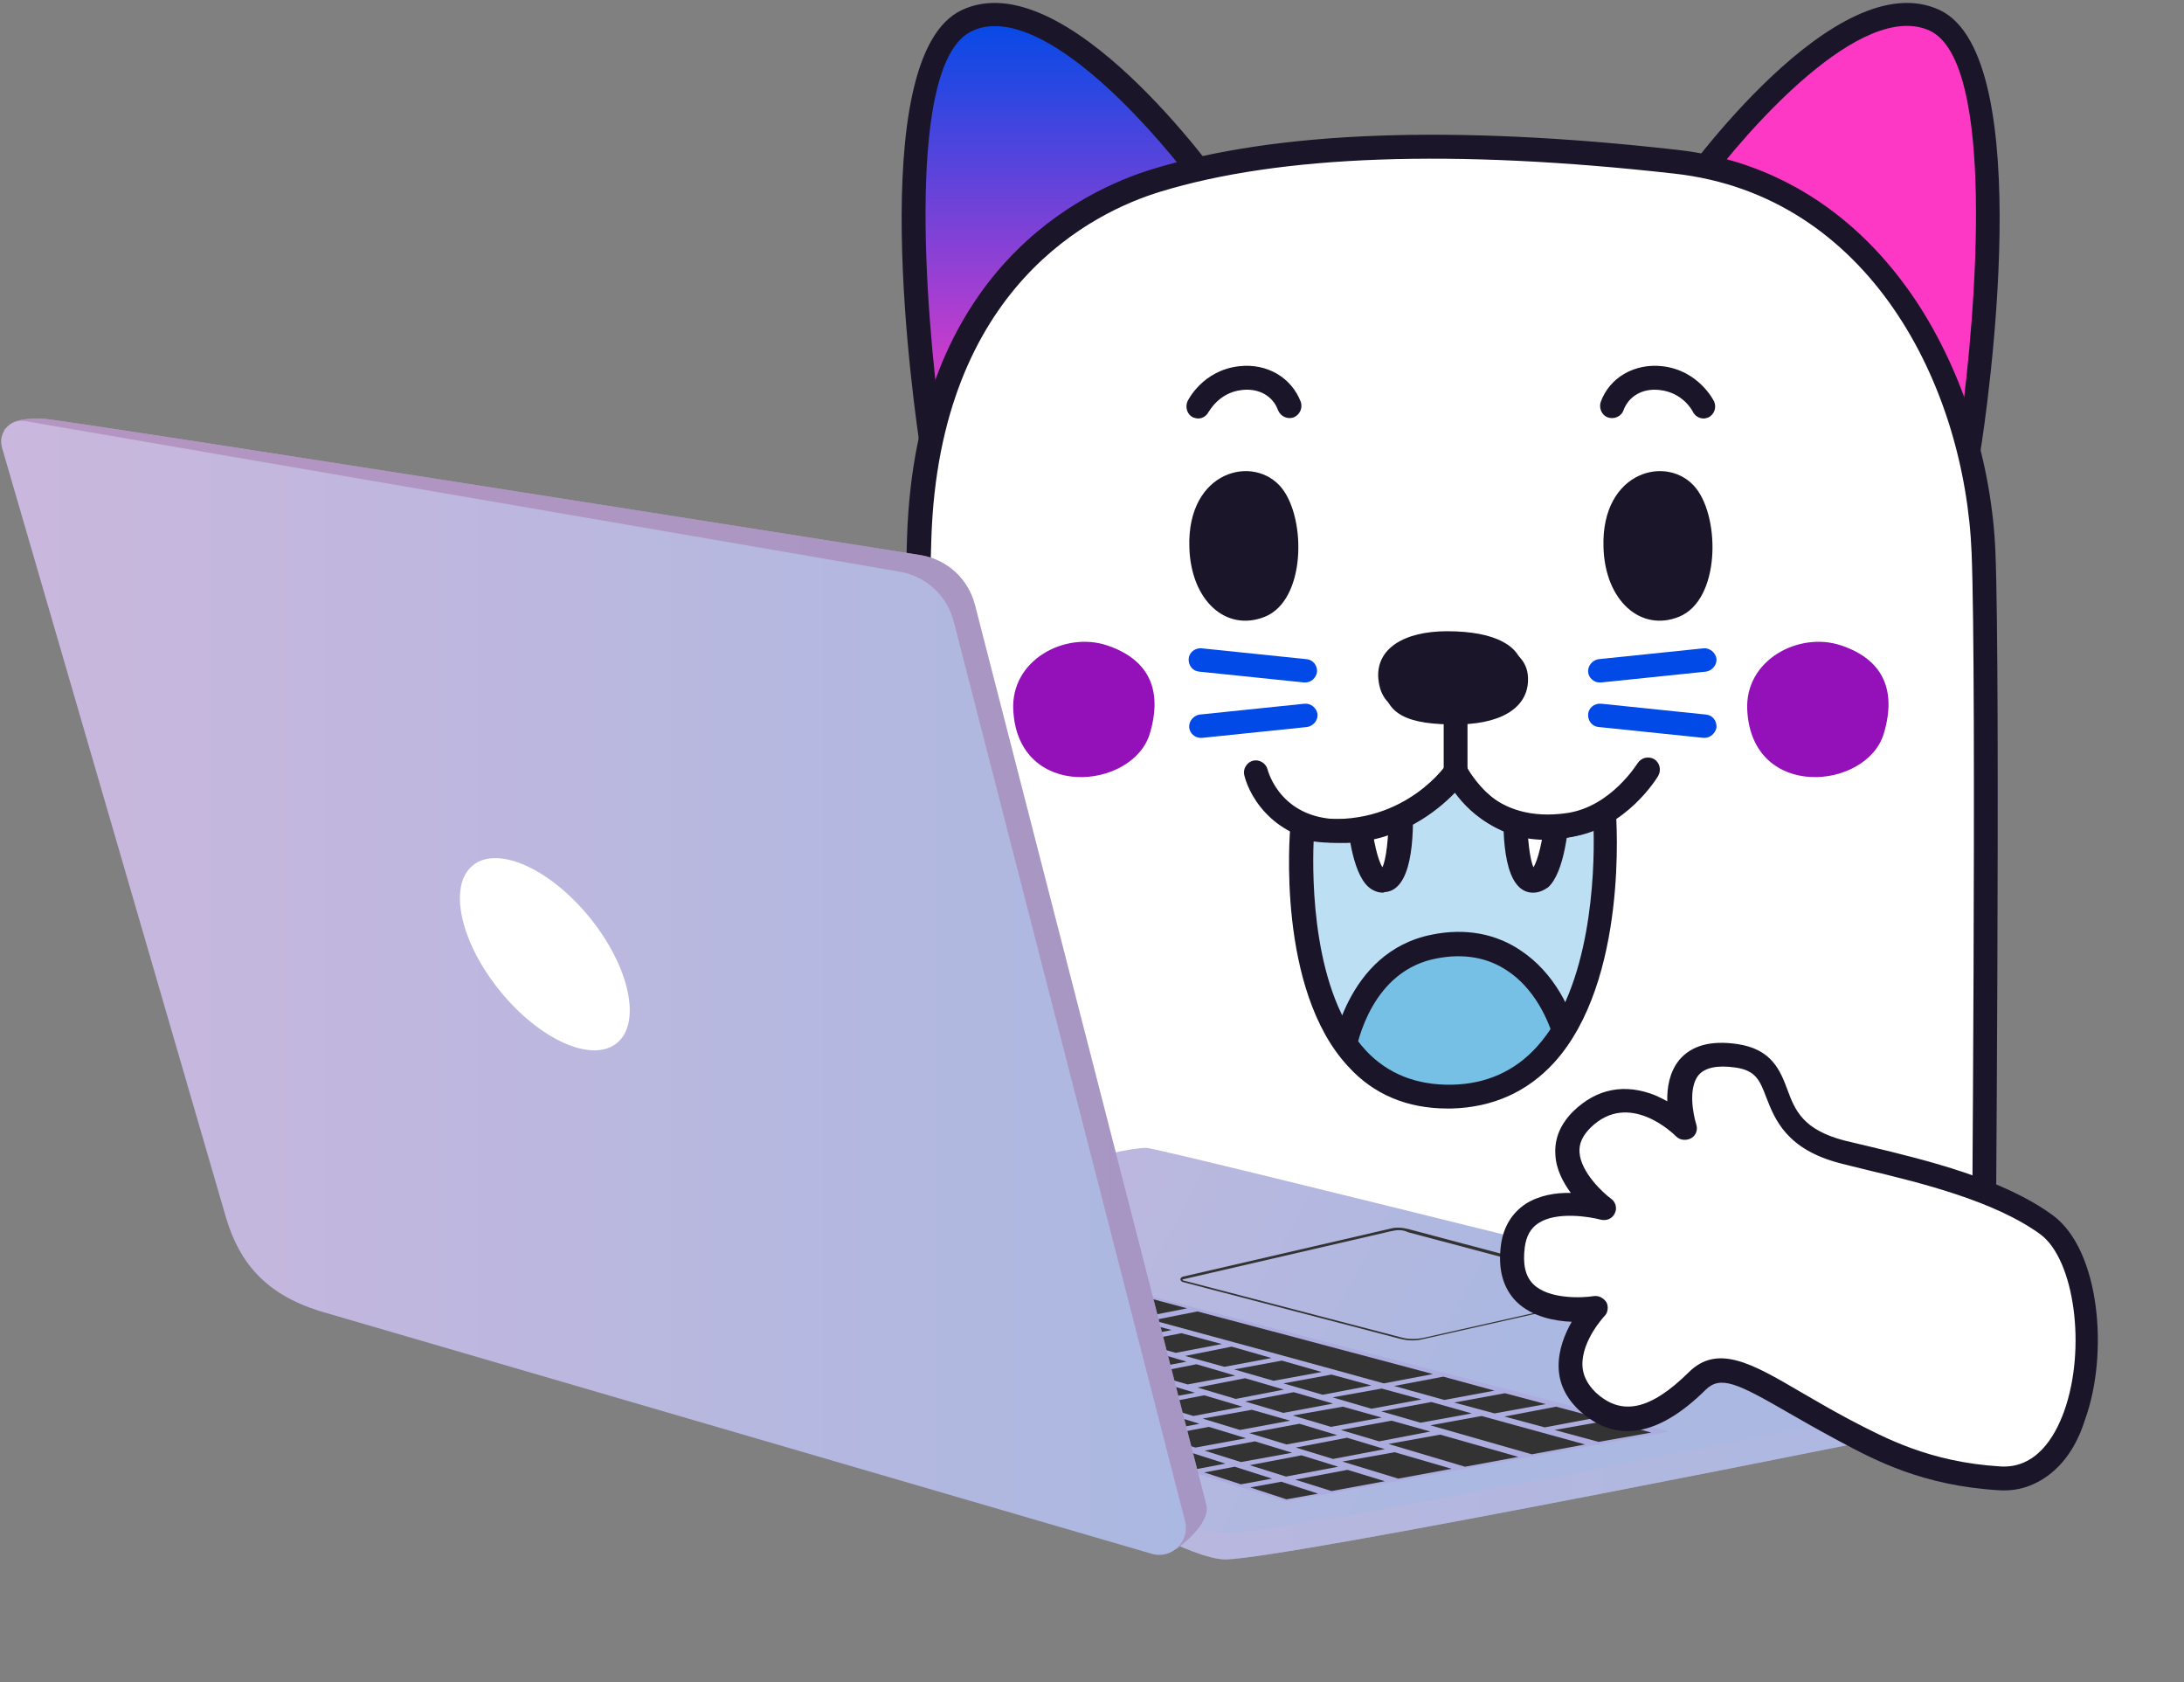 <?xml version="1.0" encoding="UTF-8"?> <svg xmlns="http://www.w3.org/2000/svg" width="422" height="325" viewBox="0 0 422 325" fill="none"><rect x="0" y="0" width="422" height="325" fill="#808080" stroke="none"/> <path fill-rule="evenodd" clip-rule="evenodd" d="M180.24 87.146C180.24 87.146 168.64 12.446 186.84 3.946C205.34 -4.754 234.94 37.146 234.94 37.146L180.24 87.146Z" fill="url(#paint0_linear_207_195)"></path> <path d="M180.24 89.446C179.94 89.446 179.74 89.446 179.44 89.346C178.64 89.046 178.04 88.346 177.94 87.546C176.74 79.746 166.64 10.946 185.84 1.946C205.84 -7.454 235.54 34.146 236.74 35.946C237.44 36.846 237.24 38.146 236.44 38.946L181.84 88.846C181.34 89.246 180.84 89.446 180.24 89.446ZM192.24 5.046C190.64 5.046 189.14 5.346 187.74 6.046C175.04 12.046 178.74 59.746 181.84 82.546L231.74 36.946C223.84 26.146 205.44 5.046 192.24 5.046Z" fill="#1B1529"></path> <path fill-rule="evenodd" clip-rule="evenodd" d="M380.406 87.146C380.406 87.146 392.006 12.446 373.806 3.946C355.306 -4.754 325.706 37.146 325.706 37.146L380.406 87.146Z" fill="#FD38C5"></path> <path d="M380.406 89.446C379.806 89.446 379.306 89.246 378.806 88.846L324.206 38.946C323.306 38.146 323.206 36.846 323.906 35.946C325.206 34.146 354.806 -7.454 374.806 1.946C393.906 10.946 383.906 79.746 382.606 87.546C382.506 88.346 381.906 89.046 381.106 89.346C380.906 89.346 380.706 89.446 380.406 89.446ZM328.906 36.846L378.806 82.446C381.906 59.746 385.606 11.946 372.906 5.946C359.806 -0.154 337.706 24.846 328.906 36.846Z" fill="#1B1529"></path> <path fill-rule="evenodd" clip-rule="evenodd" d="M178.863 250.746H383.163C383.163 250.746 384.163 131.746 383.163 106.746C381.963 76.346 364.263 35.746 323.763 31.246C270.963 25.346 241.163 29.446 223.363 34.846C205.563 40.246 179.063 57.446 177.563 103.846C175.863 156.346 178.863 250.746 178.863 250.746Z" fill="white"></path> <path d="M178.863 253.046C177.663 253.046 176.563 252.046 176.563 250.846C176.563 249.946 173.563 155.846 175.263 103.746C176.963 52.146 208.963 36.846 222.763 32.646C246.663 25.346 280.663 24.046 324.063 28.946C342.963 31.046 358.863 41.146 370.163 58.046C379.263 71.746 384.863 89.446 385.563 106.646C386.563 131.446 385.563 249.546 385.563 250.746C385.563 252.046 384.563 253.046 383.263 253.046C381.963 253.046 380.963 251.946 380.963 250.746C380.963 249.546 381.963 131.546 380.963 106.846C379.663 74.446 361.163 37.746 323.563 33.546C280.863 28.746 247.363 29.946 224.163 37.046C211.363 40.946 181.563 55.346 179.963 103.946C178.263 155.846 181.263 249.746 181.263 250.746C181.263 251.946 180.263 252.946 178.863 253.046C178.963 253.046 178.963 253.046 178.863 253.046Z" fill="#1B1529"></path> <path fill-rule="evenodd" clip-rule="evenodd" d="M229.811 105.746C229.311 90.846 242.411 87.646 247.711 94.346C252.411 100.346 252.311 115.946 244.411 119.146C236.911 122.146 230.111 116.046 229.811 105.746Z" fill="#1B1529"></path> <path fill-rule="evenodd" clip-rule="evenodd" d="M309.832 105.746C309.332 90.846 322.432 87.646 327.732 94.346C332.432 100.346 332.332 115.946 324.432 119.146C317.032 122.146 310.132 116.046 309.832 105.746Z" fill="#1B1529"></path> <path d="M231.545 80.846C231.245 80.846 230.845 80.746 230.545 80.646C229.445 80.146 228.945 78.746 229.445 77.546C229.545 77.346 232.345 71.546 239.445 70.746C244.845 70.146 249.545 72.946 251.345 77.646C251.745 78.846 251.145 80.146 249.945 80.646C248.745 81.046 247.445 80.446 246.945 79.246C245.945 76.446 243.145 74.946 239.945 75.346C235.445 75.846 233.645 79.546 233.545 79.546C233.145 80.346 232.345 80.846 231.545 80.846Z" fill="#1B1529"></path> <path d="M329.201 80.846C328.301 80.846 327.501 80.346 327.101 79.546C327.001 79.346 325.201 75.846 320.701 75.346C317.401 74.946 314.701 76.546 313.701 79.246C313.301 80.446 311.901 81.046 310.701 80.646C309.501 80.246 308.901 78.846 309.301 77.646C311.001 72.946 315.801 70.146 321.201 70.746C328.201 71.546 331.101 77.346 331.201 77.546C331.701 78.646 331.301 80.046 330.101 80.646C329.801 80.746 329.501 80.846 329.201 80.846Z" fill="#1B1529"></path> <path fill-rule="evenodd" clip-rule="evenodd" d="M195.786 137.172C195.286 127.472 205.786 121.972 213.886 124.672C221.986 127.372 224.686 133.272 222.186 141.672C218.986 152.572 196.686 154.772 195.786 137.172Z" fill="#9410B9"></path> <path fill-rule="evenodd" clip-rule="evenodd" d="M337.607 137.172C337.107 127.472 347.607 121.972 355.707 124.672C363.807 127.372 366.507 133.272 364.007 141.672C360.807 152.572 338.507 154.772 337.607 137.172Z" fill="#9410B9"></path> <path fill-rule="evenodd" clip-rule="evenodd" d="M266.329 131.146C265.829 125.346 271.229 121.946 279.629 121.946C289.029 121.946 293.929 124.846 294.229 129.346C294.629 134.846 289.929 138.446 281.129 138.646C270.629 138.846 266.829 136.446 266.329 131.146Z" fill="#1B1529"></path> <path d="M252.18 131.846C252.08 131.846 251.98 131.846 251.98 131.846L231.68 129.746C230.48 129.646 229.58 128.546 229.68 127.246C229.78 126.046 230.88 125.146 232.18 125.246L252.48 127.346C253.68 127.446 254.58 128.546 254.48 129.846C254.28 130.946 253.38 131.846 252.18 131.846Z" fill="#014AE7"></path> <path d="M231.98 142.546C230.88 142.546 229.88 141.646 229.78 140.546C229.68 139.346 230.58 138.246 231.78 138.046L252.08 135.946C253.28 135.846 254.38 136.746 254.58 137.946C254.68 139.146 253.78 140.246 252.58 140.446L232.28 142.546C232.08 142.546 232.08 142.546 231.98 142.546Z" fill="#014AE7"></path> <path d="M309.065 131.846C307.965 131.846 306.965 130.946 306.865 129.846C306.765 128.646 307.665 127.546 308.865 127.346L329.165 125.246C330.365 125.146 331.465 126.046 331.665 127.246C331.765 128.446 330.865 129.546 329.665 129.746L309.365 131.846C309.265 131.846 309.165 131.846 309.065 131.846Z" fill="#014AE7"></path> <path d="M329.365 142.546C329.265 142.546 329.165 142.546 329.165 142.546L308.865 140.446C307.665 140.346 306.765 139.246 306.865 137.946C306.965 136.746 308.065 135.846 309.365 135.946L329.665 138.046C330.865 138.146 331.765 139.246 331.665 140.546C331.465 141.646 330.465 142.546 329.365 142.546Z" fill="#014AE7"></path> <path d="M251.623 159.951C251.623 159.951 246.823 212.651 280.423 211.951C314.223 211.251 310.023 157.151 310.023 157.151C310.023 157.151 292.323 167.651 281.223 149.251C281.323 149.151 271.123 163.651 251.623 159.951Z" fill="#BDDFF4"></path> <mask id="mask0_207_195" style="mask-type:luminance" maskUnits="userSpaceOnUse" x="251" y="149" width="60" height="63"> <path d="M251.623 159.951C251.623 159.951 246.823 212.651 280.423 211.951C314.223 211.251 310.023 157.151 310.023 157.151C310.023 157.151 292.323 167.651 281.223 149.251C281.323 149.151 271.123 163.651 251.623 159.951Z" fill="white"></path> </mask> <g mask="url(#mask0_207_195)"> <path fill-rule="evenodd" clip-rule="evenodd" d="M259.323 204.551C259.323 204.551 261.623 185.851 277.023 182.851C291.523 180.051 300.823 190.551 303.223 203.551C303.223 203.551 294.523 219.651 280.323 220.651C266.223 221.651 259.323 204.551 259.323 204.551Z" fill="#77C0E5"></path> <path d="M279.223 222.951C264.423 222.951 257.523 206.051 257.223 205.351C257.123 204.951 257.023 204.551 257.123 204.251C257.223 203.451 259.823 183.851 276.723 180.551C283.123 179.251 289.123 180.351 294.023 183.751C299.923 187.751 304.023 194.651 305.623 203.151C305.723 203.651 305.623 204.251 305.423 204.651C305.023 205.351 296.023 221.851 280.723 222.951C280.123 222.951 279.623 222.951 279.223 222.951ZM261.723 204.251C263.023 206.951 269.223 219.151 280.323 218.451C291.523 217.651 299.123 206.151 300.923 203.251C299.423 196.451 296.023 190.751 291.423 187.651C287.523 184.951 282.823 184.151 277.623 185.151C265.223 187.451 262.223 201.151 261.723 204.251Z" fill="#1B1529"></path> <path fill-rule="evenodd" clip-rule="evenodd" d="M262.523 156.451C262.523 156.451 263.323 170.451 267.323 170.151C271.323 169.851 270.623 154.551 270.623 154.551L262.523 156.451Z" fill="white"></path> <path d="M267.223 172.451C266.223 172.451 265.223 172.051 264.423 171.351C261.123 168.451 260.323 159.251 260.223 156.551C260.123 155.451 260.923 154.451 262.023 154.151L270.123 152.251C270.823 152.051 271.523 152.251 272.023 152.651C272.523 153.051 272.923 153.651 272.923 154.351C273.323 162.351 272.723 172.051 267.523 172.351C267.323 172.451 267.223 172.451 267.223 172.451ZM264.923 158.251C265.323 162.351 266.223 166.151 267.123 167.551C267.823 166.051 268.323 161.951 268.323 157.451L264.923 158.251Z" fill="#1B1529"></path> <path fill-rule="evenodd" clip-rule="evenodd" d="M300.892 156.451C300.892 156.451 300.092 170.451 296.092 170.151C292.092 169.851 292.792 154.551 292.792 154.551L300.892 156.451Z" fill="white"></path> <path d="M296.292 172.451C296.192 172.451 296.092 172.451 295.992 172.451C290.792 172.151 290.192 162.451 290.592 154.451C290.592 153.751 290.992 153.151 291.492 152.751C291.992 152.351 292.692 152.151 293.392 152.351L301.492 154.251C302.592 154.551 303.292 155.551 303.292 156.651C303.092 159.351 302.392 168.551 299.092 171.451C298.192 172.051 297.292 172.451 296.292 172.451ZM295.092 157.451C295.092 161.851 295.592 165.951 296.292 167.551C297.192 166.151 298.092 162.351 298.492 158.251L295.092 157.451Z" fill="#1B1529"></path> </g> <path d="M279.723 214.151C271.923 214.151 265.423 211.451 260.523 206.051C246.623 191.151 249.223 160.851 249.323 159.651C249.423 159.051 249.723 158.451 250.223 158.051C250.723 157.651 251.423 157.551 252.023 157.651C269.823 161.051 279.023 148.351 279.323 147.851C279.723 147.251 280.523 146.851 281.323 146.851C282.123 146.851 282.823 147.251 283.223 147.951C293.023 164.251 308.223 155.451 308.823 155.051C309.523 154.651 310.323 154.651 311.023 154.951C311.723 155.351 312.223 156.051 312.223 156.851C312.323 158.151 314.623 189.451 300.323 205.251C295.123 210.951 288.423 213.951 280.423 214.151C280.223 214.151 280.023 214.151 279.723 214.151ZM253.823 162.551C253.523 169.851 253.623 191.851 263.923 202.951C268.123 207.451 273.723 209.651 280.423 209.551C287.123 209.451 292.723 206.951 297.023 202.151C307.423 190.651 308.123 168.751 307.923 160.451C302.123 162.651 290.123 165.051 281.123 152.851C277.623 156.451 269.923 162.651 258.123 162.751C256.623 162.851 255.223 162.751 253.823 162.551Z" fill="#1B1529"></path> <path d="M258.923 162.851C246.823 162.851 241.523 154.351 240.423 149.751C240.123 148.551 240.923 147.251 242.123 146.951C243.323 146.651 244.623 147.451 244.923 148.651C245.023 149.051 247.623 158.751 259.923 158.251C272.423 157.751 279.423 147.951 279.523 147.951C280.023 147.251 280.823 146.951 281.623 146.951C282.423 147.051 283.223 147.551 283.523 148.351C283.723 148.751 288.323 159.251 302.923 157.051C311.323 155.751 316.323 147.551 316.423 147.451C317.123 146.351 318.523 146.051 319.623 146.651C320.723 147.351 321.023 148.751 320.423 149.851C320.223 150.251 314.223 160.051 303.723 161.651C290.823 163.651 284.123 157.251 281.123 153.151C277.723 156.651 270.623 162.451 260.123 162.851C259.623 162.851 259.223 162.851 258.923 162.851Z" fill="#1B1529"></path> <path fill-rule="evenodd" clip-rule="evenodd" d="M267.329 132.438C266.829 126.638 272.229 123.238 280.629 123.238C290.029 123.238 294.929 126.138 295.229 130.638C295.629 136.138 290.929 139.738 282.129 139.938C271.529 140.138 267.829 137.738 267.329 132.438Z" fill="#1B1529"></path> <path d="M281.256 151.438C279.956 151.438 278.956 150.438 278.956 149.138V135.038C278.956 133.738 279.956 132.738 281.256 132.738C282.556 132.738 283.556 133.738 283.556 135.038V149.138C283.556 150.438 282.556 151.438 281.256 151.438Z" fill="#1B1529"></path> <path d="M210.978 228.551C210.978 228.551 218.478 226.651 221.478 226.651C224.078 226.651 396.478 265.551 396.478 265.551C396.478 265.551 397.578 270.951 395.278 271.451C364.478 277.751 248.778 301.051 236.878 301.251C230.378 301.351 213.678 291.251 213.678 291.251L210.978 228.551Z" fill="url(#paint1_linear_207_195)"></path> <path opacity="0.5" d="M210.978 228.551C210.978 228.551 218.478 226.651 221.478 226.651C224.078 226.651 396.478 265.551 396.478 265.551C396.478 265.551 397.578 270.951 395.278 271.451C364.478 277.751 248.778 301.051 236.878 301.251C230.378 301.351 213.678 291.251 213.678 291.251L210.978 228.551Z" fill="#ABB8E1"></path> <path d="M210.978 223.651C210.978 223.651 218.478 221.751 221.478 221.751C224.078 221.751 361.178 256.151 394.878 264.351C396.678 264.751 397.078 266.151 395.278 266.451C364.478 272.751 248.778 296.051 236.878 296.251C230.378 296.351 213.678 286.251 213.678 286.251L210.978 223.651Z" fill="url(#paint2_linear_207_195)"></path> <path d="M218.278 249.351L322.478 276.551L248.478 290.051L221.978 281.751L218.278 249.351Z" fill="#ACACDF"></path> <path d="M247.578 286.251L254.678 288.551L248.578 289.651L241.578 287.351L247.578 286.251Z" fill="#333333"></path> <path d="M238.578 283.351L245.778 285.651L239.778 286.751L232.678 284.451L238.578 283.351Z" fill="#333333"></path> <path d="M229.578 280.451L236.778 282.751L230.978 283.851L223.878 281.551L229.578 280.451Z" fill="#333333"></path> <path d="M220.678 277.551L227.778 279.851L222.078 280.951L214.978 278.651L220.678 277.551Z" fill="#333333"></path> <path d="M211.678 274.651L218.878 276.951L213.278 278.051L206.178 275.751L211.678 274.651Z" fill="#333333"></path> <path d="M202.678 271.851L209.878 274.151L204.378 275.151L197.278 272.851L202.678 271.851Z" fill="#333333"></path> <path d="M193.778 268.951L200.878 271.251L195.578 272.251L188.478 269.951L193.778 268.951Z" fill="#333333"></path> <path d="M184.778 266.051L191.978 268.351L186.678 269.351L179.578 267.051L184.778 266.051Z" fill="#333333"></path> <path d="M175.878 263.151L182.978 265.451L177.878 266.451L170.778 264.151L175.878 263.151Z" fill="#333333"></path> <path d="M166.878 260.351L174.078 262.651L168.978 263.551L161.878 261.251L166.878 260.351Z" fill="#333333"></path> <path d="M157.878 257.451L165.078 259.751L160.178 260.651L153.078 258.351L157.878 257.451Z" fill="#333333"></path> <path d="M148.978 254.551L156.078 256.851L151.278 257.751L144.278 255.451L148.978 254.551Z" fill="#333333"></path> <path d="M139.978 251.651L147.178 253.951L142.478 254.851L135.378 252.551L139.978 251.651Z" fill="#333333"></path> <path d="M130.978 248.751L138.178 251.051L133.578 252.051L126.578 249.651L130.978 248.751Z" fill="#333333"></path> <path d="M260.378 283.951L267.578 286.151L257.278 288.051L250.278 285.851L260.378 283.951Z" fill="#333333"></path> <path d="M251.478 281.151L258.578 283.351L248.478 285.251L241.478 283.051L251.478 281.151Z" fill="#333333"></path> <path d="M242.478 278.451L249.678 280.651L239.778 282.451L232.778 280.251L242.478 278.451Z" fill="#333333"></path> <path d="M233.578 275.651L240.778 277.851L230.978 279.651L223.978 277.451L233.578 275.651Z" fill="#333333"></path> <path d="M224.578 272.851L231.778 275.051L222.278 276.851L215.278 274.651L224.578 272.851Z" fill="#333333"></path> <path d="M215.678 270.151L222.878 272.351L213.478 274.051L206.478 271.851L215.678 270.151Z" fill="#333333"></path> <path d="M206.778 267.351L213.878 269.551L204.778 271.251L197.778 269.051L206.778 267.351Z" fill="#333333"></path> <path d="M197.778 264.551L204.978 266.751L195.978 268.451L188.978 266.251L197.778 264.551Z" fill="#333333"></path> <path d="M188.878 261.851L195.978 264.051L187.178 265.751L180.178 263.451L188.878 261.851Z" fill="#333333"></path> <path d="M179.878 259.051L187.078 261.251L178.478 262.951L171.478 260.651L179.878 259.051Z" fill="#333333"></path> <path d="M170.978 256.251L178.078 258.451L169.678 260.151L162.678 257.851L170.978 256.251Z" fill="#333333"></path> <path d="M161.978 253.551L169.178 255.751L160.978 257.351L153.978 255.151L161.978 253.551Z" fill="#333333"></path> <path d="M153.078 250.751L160.178 252.951L152.178 254.551L145.178 252.351L153.078 250.751Z" fill="#333333"></path> <path d="M140.578 246.851L151.278 250.151L143.478 251.751L132.878 248.451L140.578 246.851Z" fill="#333333"></path> <path d="M269.478 280.551L280.478 283.751L270.178 285.651L259.378 282.351L269.478 280.551Z" fill="#333333"></path> <path d="M260.278 277.751L267.578 279.951L257.578 281.851L250.378 279.651L260.278 277.751Z" fill="#333333"></path> <path d="M251.078 275.051L258.378 277.251L248.578 279.051L241.378 276.851L251.078 275.051Z" fill="#333333"></path> <path d="M241.878 272.351L249.278 274.451L239.578 276.251L232.378 274.051L241.878 272.351Z" fill="#333333"></path> <path d="M232.678 269.551L240.078 271.751L230.578 273.551L223.378 271.351L232.678 269.551Z" fill="#333333"></path> <path d="M223.478 266.851L230.878 269.051L221.578 270.751L214.378 268.551L223.478 266.851Z" fill="#333333"></path> <path d="M214.378 264.151L221.678 266.251L212.578 268.051L205.378 265.851L214.378 264.151Z" fill="#333333"></path> <path d="M205.178 261.351L212.478 263.551L203.578 265.251L196.378 263.051L205.178 261.351Z" fill="#333333"></path> <path d="M195.978 258.651L203.278 260.851L194.578 262.451L187.378 260.251L195.978 258.651Z" fill="#333333"></path> <path d="M186.778 255.951L194.178 258.051L185.578 259.751L178.378 257.551L186.778 255.951Z" fill="#333333"></path> <path d="M177.578 253.151L184.978 255.351L176.578 256.951L169.478 254.751L177.578 253.151Z" fill="#333333"></path> <path d="M168.378 250.451L175.778 252.651L167.678 254.251L160.478 252.051L168.378 250.451Z" fill="#333333"></path> <path d="M159.278 247.751L166.578 249.851L158.678 251.451L151.478 249.251L159.278 247.751Z" fill="#333333"></path> <path d="M150.078 244.951L157.378 247.151L149.678 248.651L142.478 246.451L150.078 244.951Z" fill="#333333"></path> <path d="M278.278 277.151L293.378 281.451L283.078 283.351L268.278 278.951L278.278 277.151Z" fill="#333333"></path> <path d="M268.878 274.451L276.378 276.551L266.478 278.451L259.078 276.251L268.878 274.451Z" fill="#333333"></path> <path d="M259.478 271.751L266.978 273.851L257.178 275.651L249.778 273.451L259.478 271.751Z" fill="#333333"></path> <path d="M249.978 268.951L257.578 271.151L247.978 272.951L240.578 270.751L249.978 268.951Z" fill="#333333"></path> <path d="M240.578 266.251L248.078 268.451L238.778 270.251L231.378 268.051L240.578 266.251Z" fill="#333333"></path> <path d="M231.178 263.551L238.678 265.751L229.478 267.451L222.078 265.351L231.178 263.551Z" fill="#333333"></path> <path d="M221.778 260.851L229.278 263.051L220.278 264.751L212.878 262.551L221.778 260.851Z" fill="#333333"></path> <path d="M212.278 258.151L219.878 260.351L211.078 262.051L203.678 259.851L212.278 258.151Z" fill="#333333"></path> <path d="M202.878 255.451L210.478 257.651L201.778 259.351L194.478 257.151L202.878 255.451Z" fill="#333333"></path> <path d="M193.478 252.751L200.978 254.951L192.578 256.551L185.178 254.451L193.478 252.751Z" fill="#333333"></path> <path d="M184.078 250.051L191.578 252.251L183.378 253.851L175.978 251.651L184.078 250.051Z" fill="#333333"></path> <path d="M174.678 247.351L182.178 249.551L174.078 251.151L166.778 248.951L174.678 247.351Z" fill="#333333"></path> <path d="M159.578 243.051L172.778 246.851L164.878 248.451L151.978 244.551L159.578 243.051Z" fill="#333333"></path> <path d="M286.278 273.551L306.278 279.051L295.978 280.951L276.378 275.351L286.278 273.551Z" fill="#333333"></path> <path d="M276.578 270.851L284.378 273.051L274.478 274.851L266.878 272.651L276.578 270.851Z" fill="#333333"></path> <path d="M266.978 268.251L274.678 270.351L264.978 272.151L257.478 269.951L266.978 268.251Z" fill="#333333"></path> <path d="M257.278 265.551L264.978 267.651L255.578 269.451L247.978 267.251L257.278 265.551Z" fill="#333333"></path> <path d="M247.678 262.851L255.378 265.051L246.078 266.751L238.478 264.551L247.678 262.851Z" fill="#333333"></path> <path d="M237.978 260.151L245.678 262.351L236.578 264.051L228.978 261.951L237.978 260.151Z" fill="#333333"></path> <path d="M228.278 257.551L236.078 259.651L227.178 261.351L219.578 259.251L228.278 257.551Z" fill="#333333"></path> <path d="M218.678 254.851L226.378 256.951L217.678 258.651L210.078 256.551L218.678 254.851Z" fill="#333333"></path> <path d="M208.978 252.151L216.778 254.351L208.178 255.951L200.578 253.851L208.978 252.151Z" fill="#333333"></path> <path d="M199.378 249.551L207.078 251.651L198.678 253.251L191.178 251.151L199.378 249.551Z" fill="#333333"></path> <path d="M189.678 246.851L197.378 248.951L189.278 250.551L181.678 248.451L189.678 246.851Z" fill="#333333"></path> <path d="M169.078 241.151L187.778 246.351L179.778 247.851L161.478 242.651L169.078 241.151Z" fill="#333333"></path> <path d="M310.578 274.451L319.078 276.751L308.878 278.551L300.378 276.251L310.578 274.451Z" fill="#333333"></path> <path d="M300.678 271.751L308.578 273.851L298.478 275.751L290.678 273.651L300.678 271.751Z" fill="#333333"></path> <path d="M290.779 269.151L298.679 271.251L288.779 273.051L280.979 270.951L290.779 269.151Z" fill="#333333"></path> <path d="M278.878 265.951L288.778 268.651L279.078 270.451L269.378 267.751L278.878 265.951Z" fill="#333333"></path> <path d="M267.378 267.251L276.878 265.451C267.178 262.851 241.178 255.951 231.378 253.351L222.778 255.051C232.778 257.751 258.778 264.851 267.378 267.251Z" fill="#333333"></path> <path d="M218.178 249.751L229.378 252.751L220.778 254.451L209.778 251.451L218.178 249.751Z" fill="#333333"></path> <path d="M208.278 247.151L216.178 249.251L207.878 250.851L200.078 248.751L208.278 247.151Z" fill="#333333"></path> <path d="M198.378 244.551L206.278 246.651L201.178 247.651L193.378 245.551L198.378 244.551Z" fill="#333333"></path> <path d="M188.479 241.851L196.379 243.951L192.879 244.651L184.979 242.551L188.479 241.851Z" fill="#333333"></path> <path d="M183.178 242.951L190.978 245.051L187.378 245.751L179.678 243.651L183.178 242.951Z" fill="#333333"></path> <path d="M178.578 239.251L186.478 241.351L181.678 242.351L173.778 240.151L178.578 239.251Z" fill="#333333"></path> <path d="M8.078 80.851C11.778 80.951 177.978 107.251 177.978 107.251C183.078 108.151 187.078 111.851 188.378 116.851L233.078 290.651C234.078 294.551 227.278 299.251 227.278 299.251L65.778 249.951C55.378 246.651 50.378 240.651 47.778 231.951L0.778 83.051C1.978 82.051 2.378 80.751 8.078 80.851Z" fill="url(#paint3_linear_207_195)"></path> <path opacity="0.5" d="M8.078 80.851C11.778 80.951 177.978 107.251 177.978 107.251C183.078 108.151 187.078 111.851 188.378 116.851L233.078 290.651C234.078 294.551 227.278 299.251 227.278 299.251L65.778 249.951C55.378 246.651 50.378 240.651 47.778 231.951L0.778 83.051C1.978 82.051 2.378 80.751 8.078 80.851Z" fill="#A374A6"></path> <path d="M4.878 81.351L173.878 110.451C178.978 111.351 182.978 115.051 184.278 120.051L228.978 293.851C229.978 297.751 226.378 301.351 222.478 300.151L61.678 253.251C51.278 249.951 46.278 243.951 43.678 235.251L0.378 86.451C-0.422 83.551 1.978 80.851 4.878 81.351Z" fill="url(#paint4_linear_207_195)"></path> <path d="M272.978 258.951C272.178 258.951 271.378 258.851 270.578 258.651L228.478 247.651C228.278 247.551 228.078 247.351 228.078 247.151C228.078 246.951 228.278 246.751 228.478 246.651L268.678 237.351C269.778 237.051 270.978 237.151 272.178 237.451L314.678 248.751C314.878 248.851 315.078 249.051 315.078 249.251C315.078 249.451 314.878 249.651 314.678 249.751L275.178 258.651C274.378 258.851 273.678 258.951 272.978 258.951ZM270.278 237.651C269.778 237.651 269.278 237.751 268.778 237.851L228.578 247.151C228.478 247.151 228.478 247.251 228.478 247.251C228.478 247.251 228.478 247.351 228.578 247.351L270.678 258.351C272.078 258.751 273.578 258.751 275.078 258.451L314.578 249.551C314.678 249.551 314.678 249.451 314.678 249.451C314.678 249.451 314.678 249.351 314.578 249.351L272.078 238.051C271.478 237.751 270.878 237.651 270.278 237.651Z" fill="#333333"></path> <path d="M119.184 201.521C123.99 197.628 121.66 186.783 113.977 177.298C106.295 167.813 96.171 163.28 91.364 167.173C86.557 171.066 88.888 181.911 96.57 191.396C104.253 200.881 114.377 205.414 119.184 201.521Z" fill="white"></path> <path fill-rule="evenodd" clip-rule="evenodd" d="M386.402 285.56C405.779 286.804 408.122 245.789 395.522 236.615C384.55 228.641 366.018 225.133 356.044 222.532C338.996 218.102 347.18 205.645 335.51 203.895C320.092 201.655 325.561 217.839 325.561 217.839C325.561 217.839 315.009 207.036 305.759 216.172C297.498 224.316 310.028 233.419 310.028 233.419C310.028 233.419 294.182 228.917 292.502 240.658C290.333 255.722 308.501 252.655 308.501 252.655C308.501 252.655 298.617 262.993 306.83 270.618C314.973 278.171 323.237 271.442 328.038 266.768C333.686 261.102 340.98 267.95 355.77 275.777C362.21 279.374 371.481 284.663 386.402 285.56Z" fill="white"></path> <path d="M392.132 287.037C390.295 287.747 388.315 288.032 386.194 287.894C371.414 286.997 362.214 282.061 355.491 278.465L354.571 277.971C351.174 276.138 348.202 274.445 345.513 272.893C335.746 267.251 332.42 265.63 329.525 268.533C320.347 277.598 312.146 278.883 305.136 272.459C302.587 270.058 301.239 267.302 301.164 264.121C301.088 260.797 302.356 257.684 303.696 255.349C300.302 255.212 296.058 254.37 293.084 251.546C290.393 248.863 289.398 245.188 290.027 240.449C290.517 236.984 292.139 234.365 294.753 232.593C297.437 230.892 300.619 230.392 303.518 230.459C302.03 228.41 300.683 225.937 300.537 223.109C300.32 219.928 301.518 217.168 303.989 214.69C308.508 210.299 313.951 209.23 319.895 211.625C320.673 211.978 321.522 212.401 322.159 212.753C322.085 210.137 322.575 207.096 324.481 204.76C326.81 201.998 330.556 200.932 335.719 201.702C342.367 202.682 344 206.852 345.349 210.456C346.84 214.484 348.33 218.23 356.394 220.339C357.88 220.69 359.578 221.112 361.417 221.534C372.239 224.134 387.023 227.718 396.65 234.775C405.782 241.479 407.509 261.558 402.861 274.293C400.82 280.872 396.938 285.191 392.132 287.037ZM386.54 283.297C393.329 283.712 396.997 277.766 398.828 272.673C403.194 260.504 400.835 243.325 394.252 238.455C385.332 231.963 371.114 228.52 360.646 225.99C358.806 225.568 357.038 225.076 355.552 224.724C345.225 222.053 342.953 216.258 341.321 212.088C340.043 208.696 339.262 206.788 335.302 206.228C331.836 205.739 329.503 206.237 328.233 207.653C326.115 210.202 327.184 215.362 327.752 217.2C328.107 218.26 327.684 219.392 326.766 219.888C325.847 220.385 324.645 220.316 323.866 219.539C323.512 219.186 314.802 210.502 307.318 217.867C305.764 219.425 305.059 220.981 305.203 222.678C305.492 226.496 309.74 230.449 311.298 231.579C312.218 232.214 312.503 233.486 312.009 234.406C311.516 235.467 310.385 235.893 309.253 235.612C307.131 235.05 300.836 233.998 297.304 236.266C295.75 237.259 294.904 238.815 294.624 240.937C294.205 244.191 294.703 246.523 296.261 248.077C299.235 251.042 305.74 250.749 307.932 250.393C308.921 250.25 309.841 250.743 310.408 251.591C310.834 252.439 310.694 253.57 310.059 254.208C309.988 254.279 305.611 258.952 305.76 263.76C305.833 265.669 306.684 267.365 308.242 268.918C313.27 273.648 318.854 272.438 326.268 265.144C331.846 259.549 338.569 263.428 347.84 268.859C350.459 270.34 353.36 272.104 356.686 273.867L357.606 274.36C364.117 277.745 372.821 282.469 386.54 283.297Z" fill="#1B1529"></path> <defs> <linearGradient id="paint0_linear_207_195" x1="205.769" y1="2.757" x2="205.769" y2="87.146" gradientUnits="userSpaceOnUse"> <stop stop-color="#014AE7"></stop> <stop offset="1" stop-color="#FD38C5"></stop> </linearGradient> <linearGradient id="paint1_linear_207_195" x1="210.949" y1="263.904" x2="396.681" y2="263.904" gradientUnits="userSpaceOnUse"> <stop stop-color="#CAB7DD"></stop> <stop offset="1" stop-color="#ABB8E1"></stop> </linearGradient> <linearGradient id="paint2_linear_207_195" x1="149.292" y1="193.414" x2="288.211" y2="266.928" gradientUnits="userSpaceOnUse"> <stop stop-color="#CAB7DD"></stop> <stop offset="1" stop-color="#ABB8E1"></stop> </linearGradient> <linearGradient id="paint3_linear_207_195" x1="0.851" y1="190.046" x2="233.146" y2="190.046" gradientUnits="userSpaceOnUse"> <stop stop-color="#CAB7DD"></stop> <stop offset="1" stop-color="#ABB8E1"></stop> </linearGradient> <linearGradient id="paint4_linear_207_195" x1="0.198" y1="190.88" x2="229.16" y2="190.88" gradientUnits="userSpaceOnUse"> <stop stop-color="#CAB7DD"></stop> <stop offset="1" stop-color="#ABB8E1"></stop> </linearGradient> </defs> </svg> 